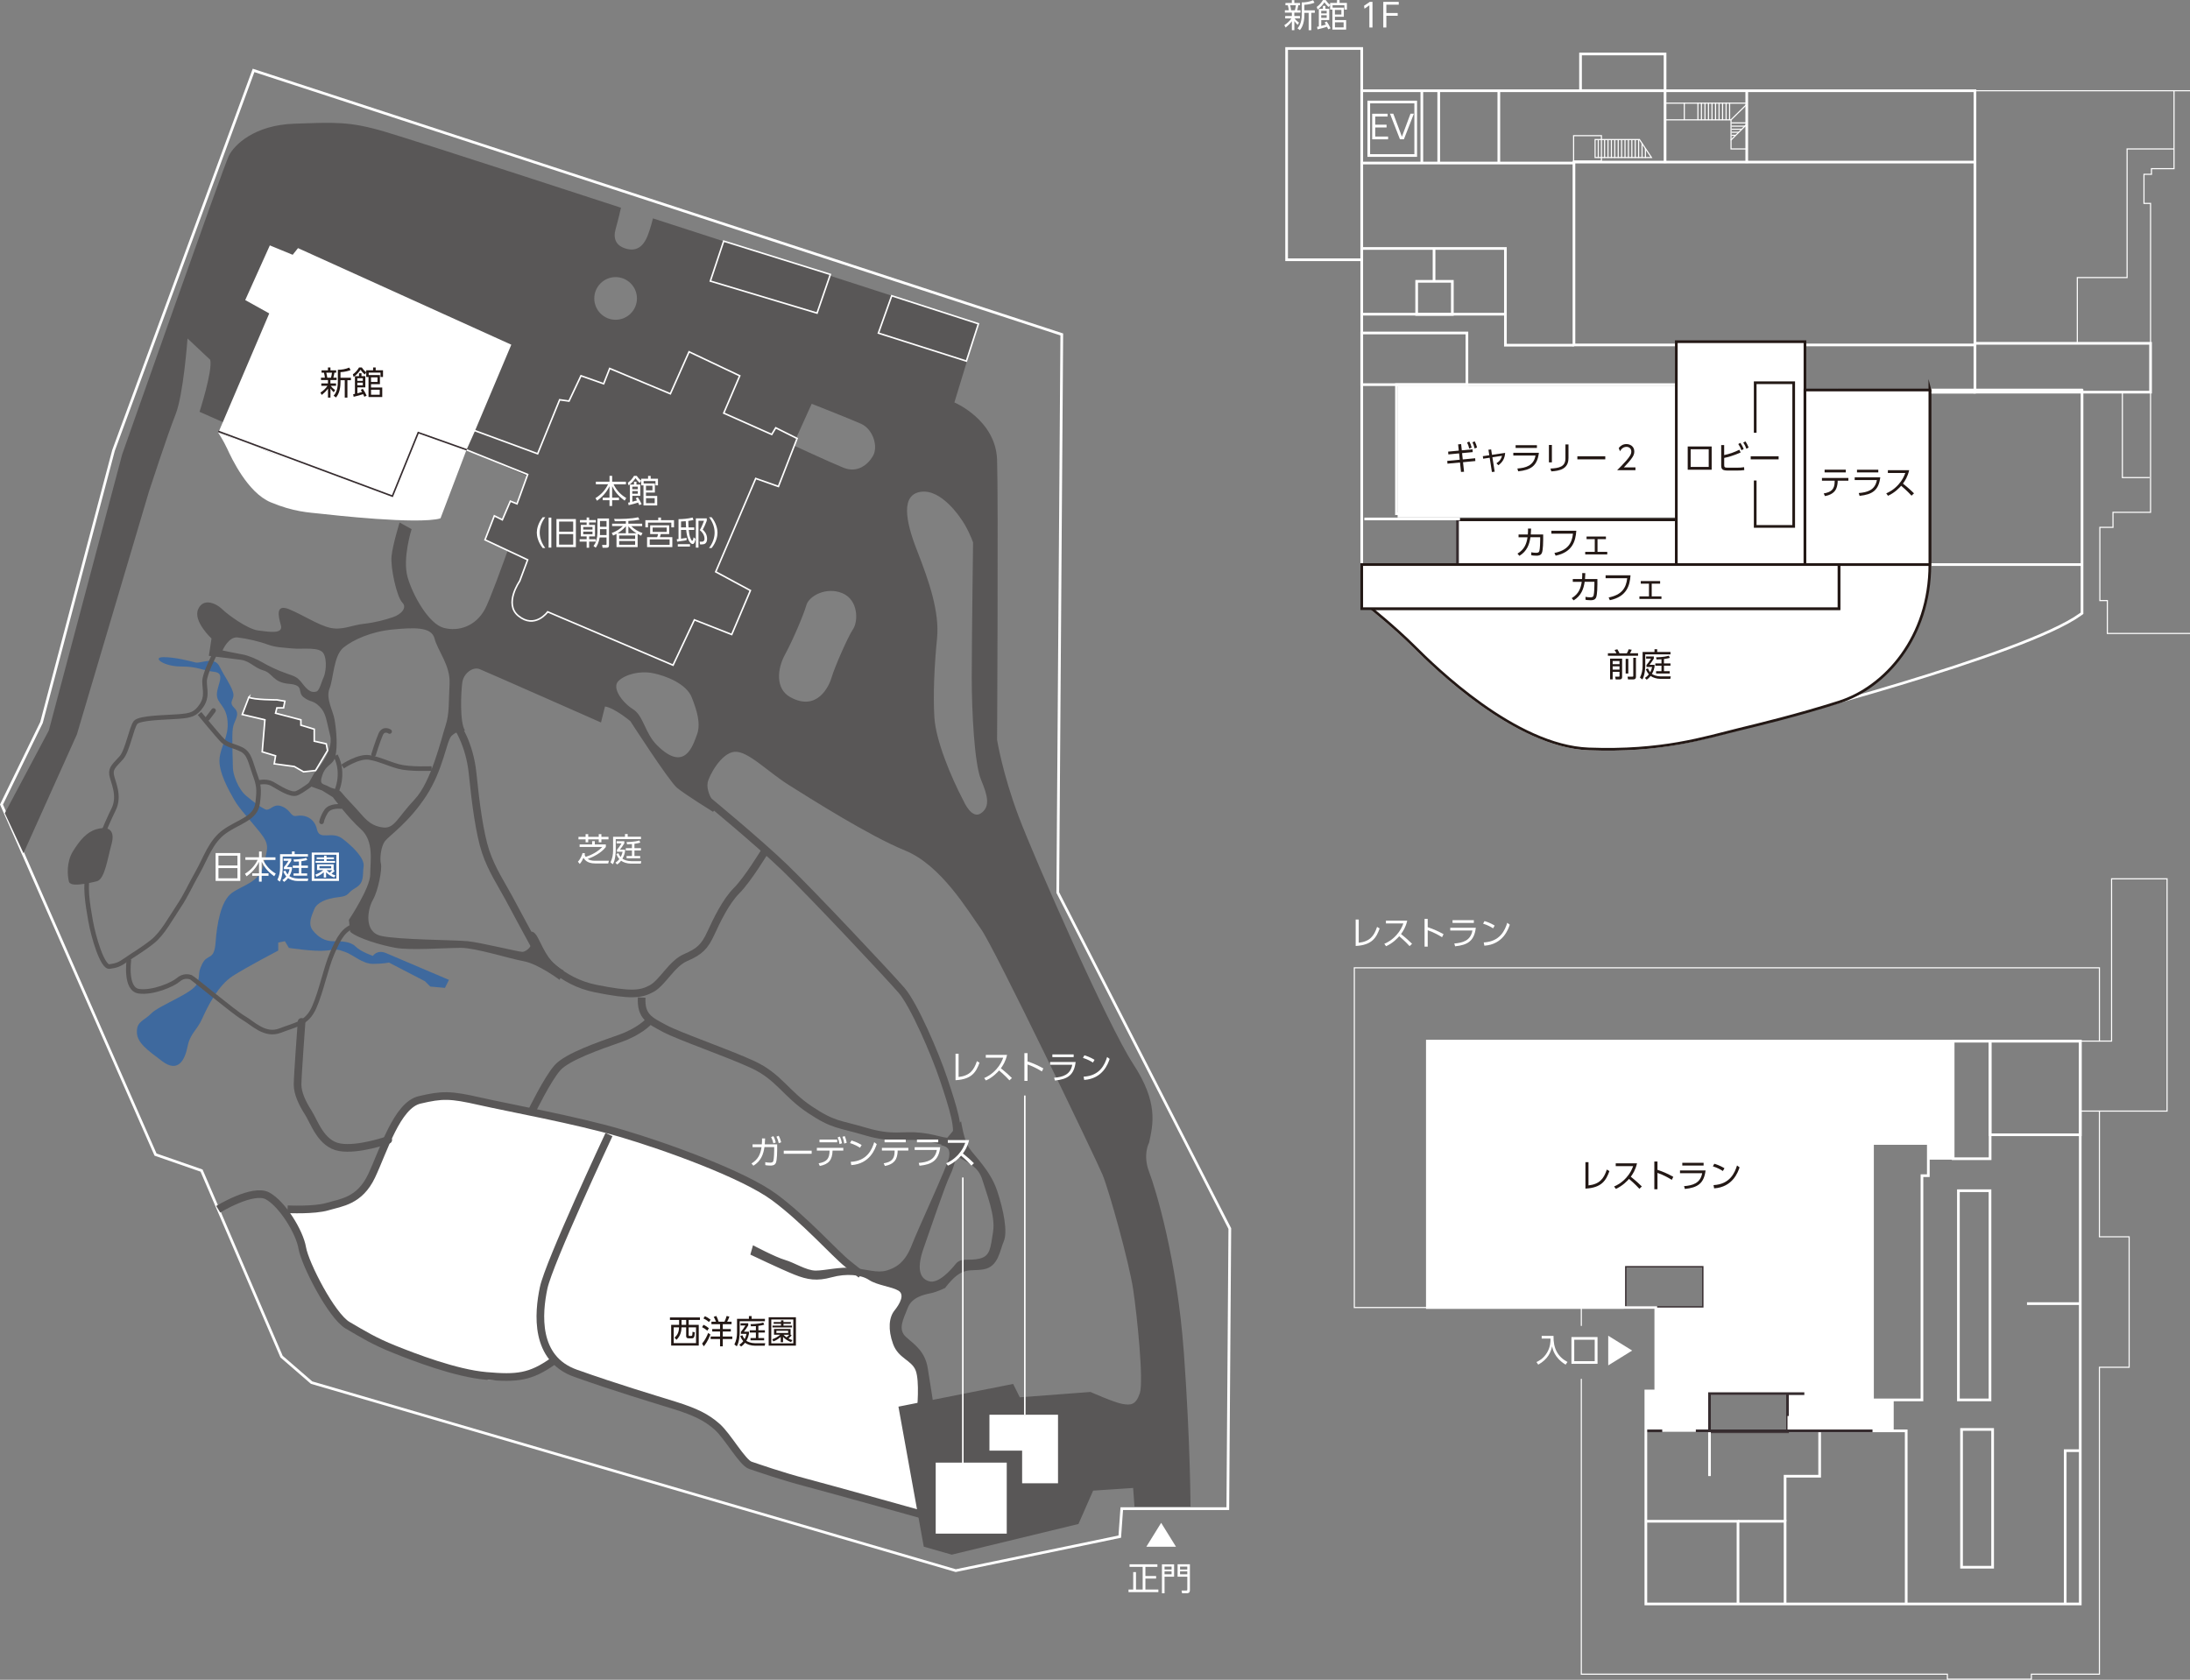 <?xml version="1.0" encoding="UTF-8"?><svg id="_レイヤー_2" xmlns="http://www.w3.org/2000/svg" viewBox="0 0 808.96 620.54"><rect x="0" y="0" width="808.96" height="620.54" fill="#808080" stroke="none"/><defs><style>.cls-1,.cls-2,.cls-3,.cls-4,.cls-5,.cls-6,.cls-7,.cls-8,.cls-9,.cls-10,.cls-11,.cls-12,.cls-13{fill:none;}.cls-14,.cls-2,.cls-3,.cls-4,.cls-5,.cls-15,.cls-16,.cls-17,.cls-6,.cls-18,.cls-7,.cls-8,.cls-9,.cls-10,.cls-11,.cls-12,.cls-13{stroke-miterlimit:10;}.cls-14,.cls-2,.cls-3,.cls-17,.cls-9,.cls-10,.cls-12{stroke:#fff;}.cls-14,.cls-19,.cls-18{fill:#595757;}.cls-14,.cls-11{stroke-width:.57px;}.cls-2{stroke-width:.41px;}.cls-3{stroke-width:.41px;}.cls-4,.cls-5{stroke-width:1.7px;}.cls-4,.cls-5,.cls-6,.cls-18,.cls-13{stroke:#595757;}.cls-4,.cls-6{stroke-linecap:round;}.cls-20,.cls-15,.cls-16{fill:#fff;}.cls-21{fill:#231815;}.cls-22{fill:#3e699e;}.cls-15,.cls-16,.cls-17,.cls-7,.cls-8,.cls-9{stroke-width:.99px;}.cls-15,.cls-8,.cls-11{stroke:#362c2f;}.cls-16,.cls-7{stroke:#231815;}.cls-17{fill:#4d4549;}.cls-6,.cls-13{stroke-width:2.83px;}.cls-10{stroke-width:.57px;}</style></defs><g id="_ケイ"><path class="cls-9" d="M769.06,144.08h-89.75v80.74h-172.7s8.58,6.85,15.9,14.13c7.32,7.29,37.11,36.68,64.3,37.72,27.18,1.04,42.6-4.16,54.89-7.28,12.28-3.12,105.86-27.31,126.76-42.4l.61-.43v-82.47Z"/><polygon class="cls-9" points="712.69 210.42 503.01 210.42 503.01 33.52 729.52 33.52 729.52 144.86 712.69 144.86 712.69 210.42"/><line class="cls-9" x1="729.52" y1="144.86" x2="712.87" y2="144.86"/><line class="cls-9" x1="769.06" y1="208.57" x2="712.87" y2="208.57"/><rect class="cls-9" x="475.26" y="17.91" width="27.75" height="78.05"/><rect class="cls-9" x="583.83" y="19.94" width="31.22" height="13.53"/><rect class="cls-9" x="503.01" y="123.01" width="38.85" height="19.08"/><polyline class="cls-9" points="503.01 91.79 556.08 91.79 556.08 127.52 581.4 127.52"/><line class="cls-17" x1="503.01" y1="60.23" x2="581.4" y2="60.23"/><line class="cls-17" x1="525.21" y1="33.86" x2="525.21" y2="60.23"/><line class="cls-9" x1="531.45" y1="33.86" x2="531.45" y2="60.23"/><line class="cls-9" x1="553.65" y1="33.86" x2="553.65" y2="60.23"/><line class="cls-9" x1="615.05" y1="33.86" x2="615.05" y2="60.23"/><line class="cls-9" x1="645.23" y1="33.86" x2="645.23" y2="60.23"/><line class="cls-17" x1="503.01" y1="116.07" x2="555.74" y2="116.07"/><rect class="cls-9" x="523.3" y="103.93" width="13.18" height="12.23"/><rect class="cls-9" x="505.61" y="37.68" width="17.34" height="19.77"/><line class="cls-9" x1="529.72" y1="92.14" x2="529.72" y2="103.58"/><line class="cls-3" x1="729.52" y1="33.52" x2="808.96" y2="33.52"/><polyline class="cls-3" points="803.06 33.52 803.06 62.31 794.73 62.31 794.73 64.39 791.96 64.39 791.96 75.14 794.39 75.14 794.39 189.26 780.51 189.26 780.51 194.81 775.66 194.81 775.66 221.87 778.43 221.87 778.43 234.01 808.96 234.01"/><polyline class="cls-3" points="783.98 144.86 783.98 176.43 794.04 176.43"/><polyline class="cls-3" points="767.33 126.48 767.33 102.54 785.72 102.54 785.72 55.02 803.06 55.02"/><g><rect class="cls-3" x="581.27" y="50.12" width="10.28" height="9.37"/><polygon class="cls-3" points="589.21 51.55 589.21 58.19 610.02 58.19 605.6 51.55 589.21 51.55"/><line class="cls-3" x1="590.38" y1="51.55" x2="590.38" y2="58.32"/><line class="cls-3" x1="592.72" y1="51.55" x2="592.72" y2="58.32"/><line class="cls-3" x1="593.98" y1="51.55" x2="593.98" y2="58.32"/><line class="cls-3" x1="595.23" y1="51.55" x2="595.23" y2="58.32"/><line class="cls-3" x1="596.49" y1="51.55" x2="596.49" y2="58.32"/><line class="cls-3" x1="597.75" y1="51.55" x2="597.75" y2="58.32"/><line class="cls-3" x1="599.01" y1="51.55" x2="599.01" y2="58.32"/><line class="cls-3" x1="600.26" y1="51.55" x2="600.26" y2="58.32"/><line class="cls-3" x1="601.52" y1="51.55" x2="601.52" y2="58.32"/><line class="cls-3" x1="602.78" y1="51.55" x2="602.78" y2="58.32"/><line class="cls-3" x1="604.03" y1="51.55" x2="604.03" y2="58.32"/><line class="cls-3" x1="605.29" y1="51.55" x2="605.29" y2="58.32"/><line class="cls-3" x1="606.55" y1="52.98" x2="606.55" y2="58.32"/><line class="cls-3" x1="607.8" y1="54.76" x2="607.8" y2="58.32"/></g><g><line class="cls-3" x1="615.14" y1="38.11" x2="645.14" y2="38.11"/><polyline class="cls-3" points="615.14 44.27 639.42 44.27 639.42 55.02 645.14 55.02"/><line class="cls-3" x1="622.16" y1="38.02" x2="622.16" y2="44.35"/><line class="cls-3" x1="627.19" y1="38.02" x2="627.19" y2="44.35"/><line class="cls-3" x1="628.49" y1="38.02" x2="628.49" y2="44.35"/><line class="cls-3" x1="629.79" y1="38.02" x2="629.79" y2="44.35"/><line class="cls-3" x1="631.09" y1="38.02" x2="631.09" y2="44.35"/><line class="cls-3" x1="632.39" y1="38.02" x2="632.39" y2="44.35"/><line class="cls-3" x1="633.7" y1="38.02" x2="633.7" y2="44.35"/><line class="cls-3" x1="635" y1="38.02" x2="635" y2="44.35"/><line class="cls-3" x1="636.3" y1="38.02" x2="636.3" y2="44.35"/><line class="cls-3" x1="637.6" y1="38.02" x2="637.6" y2="44.35"/><line class="cls-3" x1="638.9" y1="38.02" x2="638.9" y2="44.35"/><line class="cls-3" x1="639.42" y1="44.27" x2="645.14" y2="38.63"/><line class="cls-3" x1="639.51" y1="45.4" x2="645.23" y2="45.4"/><line class="cls-3" x1="639.33" y1="51.81" x2="645.23" y2="45.92"/><line class="cls-3" x1="639.59" y1="46.61" x2="644.71" y2="46.61"/><line class="cls-3" x1="639.59" y1="47.74" x2="643.32" y2="47.74"/><line class="cls-3" x1="639.59" y1="48.86" x2="642.28" y2="48.86"/><line class="cls-3" x1="639.59" y1="49.99" x2="641.07" y2="49.99"/></g><path class="cls-16" d="M712.87,144.08h-33.56v80.74h-172.7s8.58,6.85,15.9,14.13c7.32,7.29,37.11,36.68,64.3,37.72,27.18,1.04,42.84-4.12,55.6-7.24,7.26-1.77,21.46-5.17,36.86-10.06,17.12-5.42,33.6-23.98,33.6-50.81v-64.49Z"/><rect class="cls-20" x="516.26" y="142.49" width="103" height="48.68"/><rect class="cls-9" x="581.4" y="59.88" width="148.12" height="67.55"/><rect class="cls-9" x="729.52" y="126.83" width="64.87" height="18.04"/><rect class="cls-15" x="538.39" y="191.98" width="80.82" height="16.96"/><rect class="cls-9" x="515.84" y="142.09" width="104.24" height="47.68"/><rect class="cls-16" x="619.21" y="126.23" width="47.52" height="82.82"/><rect class="cls-16" x="666.73" y="144.08" width="46.14" height="64.49"/><rect class="cls-16" x="503.01" y="208.56" width="176.28" height="16.3"/><polyline class="cls-16" points="648.35 159.87 648.35 141.39 662.57 141.39 662.57 194.47 648.35 194.47 648.35 177.51"/><line class="cls-7" x1="539.29" y1="192.02" x2="619.65" y2="192.02"/><line class="cls-9" x1="503.98" y1="191.71" x2="539.29" y2="191.71"/><rect class="cls-8" x="631.47" y="514.85" width="28.82" height="14.08"/><rect class="cls-8" x="600.29" y="467.71" width="28.96" height="15.33"/><polygon class="cls-20" points="527.25 384.61 527.25 483.04 600.29 483.04 600.29 467.71 629.25 467.71 629.25 483.04 611.63 483.04 611.63 513.86 607.96 513.86 607.96 528.93 631.47 528.93 631.47 514.85 660.28 514.85 660.28 528.93 699.51 528.93 699.51 517.16 691.68 517.16 691.68 422.42 712.3 422.42 712.3 428.4 721.47 428.4 721.47 384.61 527.25 384.61"/><polyline class="cls-2" points="584.12 509.38 584.12 618.49 719.34 618.49 719.34 620.33 750.36 620.33 750.36 618.49 775.5 618.49 775.5 505.11 786.48 505.11 786.48 456.9 775.5 456.9 775.5 410.46 800.49 410.46 800.49 324.66 779.99 324.66 779.99 384.61 775.5 384.61 775.5 357.53 500.27 357.53 500.27 483.04 584.12 483.04 584.12 489.83"/><rect class="cls-9" x="735.11" y="384.61" width="33.31" height="34.6"/><rect class="cls-9" x="721.47" y="384.61" width="13.65" height="43.45"/><rect class="cls-9" x="723.41" y="439.88" width="11.67" height="77.28"/><polygon class="cls-9" points="712.3 422.42 709.95 422.42 694.03 422.42 691.68 422.42 691.68 517.16 709.95 517.16 709.95 434.32 712.3 434.32 712.3 422.42"/><line class="cls-9" x1="748.75" y1="481.59" x2="768.42" y2="481.59"/><line class="cls-8" x1="614.01" y1="528.59" x2="607.96" y2="528.59"/><polyline class="cls-9" points="626.42 528.59 704.13 528.59 704.13 592.54"/><polyline class="cls-9" points="607.96 561.99 642 561.99 642 592.54"/><polyline class="cls-9" points="642 561.99 659.39 561.99 659.39 592.54"/><polyline class="cls-9" points="672.16 528.59 672.16 545.35 659.39 545.35 659.39 561.99"/><polyline class="cls-9" points="631.47 545.29 631.47 514.85 666.5 514.85"/><polyline class="cls-8" points="631.47 528.93 631.47 514.85 666.5 514.85"/><line class="cls-8" x1="660.28" y1="514.85" x2="660.28" y2="523.1"/><rect class="cls-9" x="724.57" y="528.07" width="11.48" height="50.9"/><polyline class="cls-9" points="768.42 535.91 762.86 535.91 762.86 592.54"/><line class="cls-8" x1="626.42" y1="528.59" x2="691.68" y2="528.59"/><polygon class="cls-9" points="527.25 384.61 527.25 483.04 611.63 483.04 611.63 513.86 607.96 513.86 607.96 592.54 611.63 592.54 768.42 592.54 768.42 513.86 768.42 483.04 768.42 481.28 768.42 384.61 527.25 384.61"/><line class="cls-2" x1="768.42" y1="410.46" x2="775.5" y2="410.46"/><line class="cls-2" x1="768.42" y1="384.61" x2="775.5" y2="384.61"/><polygon class="cls-12" points=".55 297.21 15.33 266.91 41.93 166.41 93.66 26.01 392.21 123.55 390.73 329.72 454.28 453.87 453.54 557.33 414.37 557.33 413.63 567.67 353.04 580.23 115.09 510.77 104.01 501.17 74.45 432.44 57.45 426.53 .55 297.21"/><path class="cls-1" d="M170.27,245.24s-2.95,7.39-2.46,10.84c0,0-.98,4.93,.49,9.36,1.48,4.43,4.93,9.36,5.42,12.81,.49,3.45,2.46,33.5,5.42,38.92,2.96,5.42,15.76,27.1,17.24,30.54,1.48,3.45,9.85,12.81,14.29,14.29,4.43,1.48,17.74,2.96,21.18,3.94l3.45,.98s1.97,10.34,10.34,12.81c8.38,2.47,34.98,12.81,39.9,17.74,4.93,4.93,22.66,17.24,30.05,19.21,7.39,1.97,19.21,2.96,24.63,3.45,5.42,.49,11.33,3.45,12.81,.49,1.48-2.96,1.48-4.43-1.97-14.78-3.45-10.35-10.34-33.5-20.2-42.86-9.85-9.36-52.22-51.24-56.65-55.18-4.43-3.94-7.88-9.36-10.34-9.85-2.47-.49-15.27-12.81-20.2-18.72-4.93-5.91-11.82-16.26-26.61-22.66-14.78-6.4-41.38-18.23-46.8-11.33Z"/><path class="cls-20" d="M105.77,448.49s5.29,10.89,7.47,18.36c2.18,7.47,10.58,22.09,23.02,28.31,12.45,6.22,44.18,14.62,44.18,14.62,0,0,13.69,.62,17.73-2.18,4.04-2.8,5.91-4.04,5.91-4.04l51.03,17.42s8.09,3.42,12.45,9.96c4.36,6.53,8.09,9.96,13.69,12.13,5.6,2.18,59.74,16.49,59.74,16.49l-5.91-35.47,6.84-2.49-1.56-12.76s2.49-2.8-3.73-8.09c-6.22-5.29-6.84-10.27-4.98-15.25,1.87-4.98,4.67-9.96,4.67-9.96l-19.91-5.6-21.47-20.22s-11.51-10.58-24.27-15.87c-12.76-5.29-39.2-15.87-53.83-18.67-14.62-2.8-44.49-9.96-44.49-9.96,0,0-19.91-3.73-25.2,7.78-5.29,11.51-10.27,22.4-10.27,22.4,0,0-2.49,7.47-11.82,9.33-9.33,1.87-19.29,3.73-19.29,3.73Z"/><path class="cls-22" d="M59.92,392.04c-5.68-4.26-9.36-6.9-9.36-10.84s2.46-3.94,5.42-6.9c2.96-2.95,15.27-7.39,16.75-10.84,1.48-3.45,0-3.45,1.97-7.39,1.97-3.94,4.43-.99,4.93-7.88,.49-6.9,1.97-15.27,5.91-18.23,3.94-2.96,10.35-3.94,11.82-10.35,1.48-6.4,2.46-7.39-1.48-12.32-3.94-4.93-7.39-8.38-9.36-11.82-1.97-3.45-5.91-10.35-5.42-15.27,.49-4.93,3.45-7.88,2.95-13.79-.49-5.91-3.94-6.41-3.94-9.85s3.45-7.88-.98-8.37c-4.43-.49-5.91-1.97-12.32-1.97s-10.84-3.45-6.4-3.45,9.85,1.48,11.82,1.97c1.97,.49,6.9-2.46,8.87,1.48,1.97,3.94,3.94,6.4,4.93,9.36,.98,2.96-1.97,3.45,.49,5.91,2.46,2.46,0,4.43-.49,7.39-.49,2.96,0,12.32,0,14.78s1.97,7.88,4.93,10.35c2.96,2.46,4.93,3.94,6.9,4.93,1.97,.98,2.96-2.46,6.4-.99,3.45,1.48,2.96,3.94,5.42,3.45,2.46-.49,6.4,.49,7.39,4.93,.98,4.43,5.42,.49,9.36,3.45,3.94,2.96,8.37,7.39,7.88,10.34-.49,2.96,.49,5.91-2.96,7.88-3.45,1.97-1.97,2.96-6.4,3.45-4.43,.49-7.88,1.97-8.87,4.44-.98,2.46-2.46,5.42-.49,7.88,1.97,2.46,4.43,3.94,7.39,3.94s6.4,0,8.38,1.97c1.97,1.97,6.4,3.45,6.4,3.45,0,0,1.48-2.47,4.93-.99,3.45,1.48,23.15,9.85,23.15,9.85l-1.48,2.96-5.42-.49-1.97-1.97-13.3-6.9s-1.97,.49-5.91,.49-7.39-3.45-10.34-4.43c-2.96-.99-2.46-.99-6.9-.49-4.43,.49-13.8-.98-13.8-.98l-1.48-2.46-2.46,.49v2.95s-11.33,5.92-16.75,9.36c-5.42,3.45-9.36,11.33-11.33,15.76-1.97,4.43-4.43,5.42-5.42,10.35-.99,4.93-3.45,9.85-9.36,5.42Z"/><path class="cls-19" d="M437.28,499.44c-2.46-33.99-10.34-60.1-12.81-66.51-2.46-6.4,0-10.84,0-10.84,1.48-6.89,3.45-14.78-5.91-29.07-9.36-14.29-36.46-75.87-42.37-91.63-5.91-15.76-7.88-28.08-7.88-28.08,0,0,.49-88.68,0-103.46-.49-14.78-15.77-21.18-15.77-21.18l8.87-29.07-120.21-38.92s-.98,3.94-1.97,6.4c-.99,2.46-2.96,5.91-7.39,4.93-4.43-.99-5.42-3.94-4.43-7.39,.98-3.45,1.97-7.88,1.97-7.88,0,0-73.9-24.14-87.2-28.08-13.3-3.94-18.72-3.45-33.5-2.96-14.78,.49-22.17,7.88-24.14,11.82-1.97,3.94-39.41,110.35-39.41,110.35l-27.09,101.98L1.78,300.41l6.9,14.78,19.71-43.84,26.6-89.66s6.9-21.18,9.85-28.57c2.95-7.39,4.43-28.08,4.43-28.08l8.38,7.88c.98,3.94-3.94,19.21-3.94,19.21l68.97,30.54,12.31-24.14,41.88,18.23s-14.29,41.87-17.74,48.28c-3.45,6.4-9.85,8.37-15.27,6.9-5.42-1.48-11.33-11.82-13.3-18.72-1.97-6.9,1.48-17.74,1.48-17.74l-4.43-2.46s-2.46,7.88-2.96,12.32,1.97,15.27,3.94,17.24c1.97,1.97-.49,4.43-3.45,5.42-2.96,.99-6.4,1.97-10.84,2.46-4.43,.49-7.88,2.46-12.32,1.48-4.43-.98-10.34-4.93-15.27-6.9-4.93-1.97-3.94,2.46-2.96,5.91,.99,3.45-4.43,2.46-8.38,1.97-3.94-.49-11.33-5.91-13.3-7.88-1.97-1.97-6.9-4.43-8.87,0-1.97,4.43,4.93,10.84,4.93,10.84l-.98,6.4,3.94,.49s4.43,.49,7.88,.98c3.45,.49,4.93,2.96,8.37,3.94,3.45,.99,3.45,4.43,9.36,4.93,5.91,.49,2.96,2.96,5.42,4.93,2.46,1.97,3.45,.99,5.91,3.45s2.46,4.93,3.94,10.84c1.48,5.91-5.91,13.8-5.91,13.8l-2.46,4.43,5.42,1.97,3.94,2.46s5.42,7.39,10.35,11.82c4.93,4.43,3.45,11.82,3.45,16.75s-7.88,16.75-7.88,16.75l.49,4.43c2.96,2.47,11.33,4.93,16.75,5.91,5.42,.99,18.72,0,24.14,0s17.74,3.94,23.16,4.93c5.42,.99,13.3,6.9,13.3,6.9l1.48-3.45c-4.93-2.47-6.9-6.9-9.36-11.82-2.46-4.93-4.43-1.48-2.96,.49,1.48,1.97-1.48,4.43-2.95,4.43s-15.27-3.45-20.2-3.94c-4.93-.49-25.62-.49-32.02-1.97-6.4-1.48-4.93-9.85-2.96-13.3,1.97-3.45,3.45-11.33,2.96-13.3-.49-1.97,0-6.41,1.48-8.38,1.48-1.97,8.87-6.9,15.27-16.75,6.4-9.85,7.39-20.2,9.36-22.17,1.97-1.97,4.93-1.97,4.93-1.97-1.97-2.96-1.48-14.29-.98-17.74,.49-3.45,3.94-5.91,6.4-4.93,2.46,.99,44.83,19.71,44.83,19.71l1.48-5.91c3.45,.49,9.36,5.42,9.36,5.42,0,0,14.29,22.17,17.25,24.63,2.95,2.46,13.3,8.87,13.3,8.87,0,0,1.97-1.97,.49-3.45-1.48-1.48-2.96-4.93-2.47-7.39,.49-2.46,4.93-10.84,9.86-11.33,4.92-.49,12.31,7.39,20.2,12.32,7.88,4.93,29.56,18.72,42.86,24.14,13.3,5.42,23.15,22.17,28.08,29.07,4.93,6.9,42.37,84.74,44.83,90.65,2.46,5.91,9.85,32.51,11.33,42.37,1.48,9.85,3.94,33.99,2.46,38.43-1.48,4.43-3.45,4.43-6.4,3.94-2.96-.49-11.82-4.43-11.82-4.43l-26.11,1.97-2.46-4.93-42.37,8.38,9.36,51.73,10.34,2.95,46.8-11.33,5.42-12.32,14.78-.99,.49,6.9h20.69s0-23.15-2.46-57.15ZM119.52,250.28c-.74,1.48-1.48,4.8-2.59,5.17-2.48,.83-4.06-1.48-5.54-3.33-1.48-1.85-2.22-2.22-5.54-3.33-3.33-1.11-7.02-2.96-8.87-4.06-1.85-1.11-5.17-2.59-7.39-2.96-2.22-.37-7.39-1.48-7.39-1.48,0,0,2.22-5.17,5.54-4.8,3.32,.37,8.13,1.48,11.08,2.59,2.96,1.11,5.54,1.11,9.24,1.48,3.7,.37,9.98-.74,11.45,1.85,1.48,2.59,.74,7.39,0,8.87Zm46.55,2.22c-.37,6.65,0,11.08-1.48,15.52-1.48,4.43-5.17,20.69-11.45,27.34-6.28,6.65-7.39,10.71-11.45,10.35-4.07-.37-6.28-2.59-8.5-5.17-2.22-2.59-5.91-6.28-7.02-7.76-1.11-1.48-2.95-1.11-4.8-2.22-1.85-1.11-3.69-.37-2.22-4.43,1.48-4.07,4.07-3.33,4.8-7.02,.74-3.69,.37-8.87-.37-13.3-.54-3.26-3.33-7.76-1.85-11.45,1.48-3.7,1.48-12.19,5.17-15.15,3.69-2.96,10.35-5.91,18.1-6.65,7.76-.74,14.41-1.11,15.52,3.33,1.11,4.43,5.91,9.98,5.54,16.63Zm53.45-142.25c0-4.35,3.53-7.88,7.88-7.88s7.88,3.53,7.88,7.88-3.53,7.88-7.88,7.88-7.88-3.53-7.88-7.88Zm37.94,161.1c-1.48,3.94-4.43,14.29-14.78,3.94-4.54-4.54-4.93-10.84-8.87-13.3-3.94-2.46-7.88-7.88-5.42-10.35s7.88-3.94,12.81-2.95c4.93,.99,12.31,3.94,14.29,8.87,1.97,4.93,3.45,9.85,1.97,13.8Zm57.64-38.92c-1.97,2.96-6.9,14.29-7.88,17.74-.98,3.45-5.42,12.81-15.27,7.39-5.53-3.04-4.93-10.34-1.97-15.76,2.95-5.42,6.9-14.78,7.88-18.23,.98-3.45,7.39-6.9,13.3-4.43,5.91,2.46,5.91,10.34,3.94,13.3Zm7.39-64.04c-1.97,3.45-5.91,6.4-10.84,4.43-4.93-1.97-18.72-8.38-18.72-8.38l6.9-15.27s13.8,5.42,18.23,7.39c4.43,1.97,6.4,8.38,4.43,11.82Zm39.9,132.03c-3.45,2.46-6.41-4.43-6.41-4.43-4.93-9.36-10.34-22.66-10.84-31.04-.49-8.38,0-19.21,.99-29.07,.98-9.85-2.96-21.18-7.39-32.52-4.43-11.33-5.91-20.69,1.48-21.68,7.39-.99,14.29,8.87,16.26,12.32,1.97,3.45,2.96,6.41,2.96,6.41,0,0-.49,36.95-.49,49.76s.98,32.02,3.45,37.93c2.46,5.91,3.45,9.85,0,12.32Z"/><path class="cls-19" d="M368.31,439.83c-2.46-7.39-8.38-12.81-10.34-15.76-1.97-2.96-2.96-9.86-2.96-9.86l-7.39,8.87c2.47,.49,3.45,1.48,2.96,4.44-.49,2.95-11.33,26.11-13.8,32.51-2.47,6.4-5.91,8.38-9.36,9.36-3.45,.98-7.39-.49-12.31-.98-4.93-.49-10.35,.98-13.8,.98s-7.88-2.95-11.33-3.94c-3.45-.98-11.83-5.42-11.83-5.42l-.98,3.45s11.33,5.42,16.26,7.39c4.93,1.97,8.37,2.47,13.79,.99,5.42-1.48,10.84-.99,13.8,.99,2.96,1.97,8.38,2.46,10.84,3.94,2.46,1.48,.49,4.93-1.48,7.39-1.97,2.46-2.46,6.9-.49,12.32,1.97,5.42,6.89,5.91,8.37,9.85,1.48,3.94,.49,14.29,.49,14.29l6.4,.49s-1.48-9.85-2.46-15.76c-.99-5.91-4.44-8.37-7.88-11.33-3.45-2.96-.98-6.9,.49-10.84,1.48-3.94,5.91-4.93,8.38-5.42,2.46-.49,5.42-1.97,5.42-1.97,6.41-8.37,8.87-5.91,14.29-6.9,5.42-.99,5.91-6.9,7.39-10.34,1.48-3.45,0-11.33-2.46-18.72Zm-1.48,15.27c-.98,5.91-.99,8.87-4.93,9.85-3.94,.98-6.9-.49-8.87,1.97-1.97,2.46-6.4,7.39-9.85,6.41-3.82-1.09-4.43-5.42-1.97-12.32,2.46-6.9,7.88-23.16,9.85-27.1,1.97-3.94,1.48-7.39,3.94-5.91,2.46,1.48,6.41,2.96,7.88,7.88,1.48,4.93,4.92,13.3,3.94,19.21Z"/><path class="cls-13" d="M168.67,268.02s4.8,6.65,5.91,17.74c1.11,11.08,2.59,22.17,4.8,28.82,2.22,6.65,5.91,12.19,8.5,16.99,2.59,4.81,8.13,15.15,9.98,18.48,1.85,3.33,9.24,12.57,22.17,15.15,12.93,2.58,16.63,2.22,20.69,0,4.07-2.22,7.39-9.24,12.56-11.46,5.17-2.22,7.02-4.07,9.24-8.87,2.22-4.8,5.54-11.82,9.61-15.89,4.06-4.06,10.34-14.41,10.34-14.41"/><path class="cls-13" d="M261.04,295.36s18.84,15.52,28.82,25.13c9.98,9.61,38.8,40.28,43.23,45.45,4.43,5.17,12.19,22.91,15.52,32.88,3.33,9.98,6.28,19.21,4.07,21.8-2.22,2.58-5.54,0-12.56-.74-7.02-.74-10.34,1.11-20.32-1.85-9.98-2.96-11.83-2.22-20.69-8.13-8.87-5.91-11.45-12.19-21.06-16.63-9.61-4.43-26.97-10.35-32.52-13.3-5.54-2.96-8.87-4.43-8.5-11.45"/><path class="cls-13" d="M239.61,377.39s-3.32,3.7-10.71,6.28c-7.39,2.59-19.21,6.65-22.91,10.71-3.7,4.07-9.61,16.26-9.61,16.26"/><path class="cls-5" d="M123.96,293.15s3.7-7.02,0-14.04"/><path class="cls-5" d="M126.55,283.17s5.91-4.06,9.98-3.33c4.06,.74,6.65,2.22,10.71,3.33,4.07,1.11,12.2,.74,12.2,.74"/><path class="cls-4" d="M143.91,270.24s-2.21-1.48-3.32,1.11c-1.11,2.59-2.59,7.39-2.59,7.39"/><path class="cls-5" d="M79.25,241.79s-3.69,7.02-3.69,9.98,1.11,5.54-1.11,8.87c-2.22,3.33-4.06,3.7-8.5,4.06-4.43,.37-14.41,.37-15.89,2.22-1.48,1.85-2.96,10.35-5.17,12.93-2.22,2.59-4.06,3.7-3.69,6.28,.37,2.59,3.33,7.76,.74,12.93-2.59,5.17-7.76,17.74-9.24,22.91-1.48,5.17-.37,11.82,.74,18.11,1.11,6.28,4.43,17.36,7.02,16.99,2.59-.37,3.69-.74,6.28-2.59,2.59-1.84,5.91-3.69,9.61-6.65,3.7-2.96,6.65-8.5,9.61-12.93,2.96-4.43,4.06-7.39,7.02-12.56,2.96-5.17,4.8-11.45,9.98-15.15,5.17-3.69,11.45-4.8,12.19-10.35,.74-5.54,.37-7.02-1.11-11.08-1.48-4.06-1.85-7.39-4.8-8.87-2.96-1.48-5.17-1.48-7.02-3.33-1.85-1.85-8.5-9.98-8.5-9.98"/><line class="cls-4" x1="78.88" y1="262.48" x2="76.66" y2="265.43"/><path class="cls-5" d="M95.63,289.08s2.71-.74,4.93,.49c2.22,1.23,6.9,4.43,9.11,3.45,2.22-.98,5.66-3.7,5.66-3.7"/><path class="cls-4" d="M125.93,297.95s-3.94-.49-5.42,1.72c-1.48,2.22-1.72,3.94-1.72,3.94"/><path class="cls-4" d="M47.6,354.85s-1.48,10.59,3.69,11.33c5.17,.74,12.56-2.47,14.53-4.19,1.97-1.72,3.94-1.23,4.68-.98,.74,.25,16.01,13.05,19.46,15.02,3.45,1.97,7.88,6.9,13.55,4.68,5.67-2.22,9.85-2.46,12.56-8.62,2.71-6.16,4.19-14.29,6.65-19.95,2.47-5.66,4.19-9.11,8.87-10.35"/><path class="cls-6" d="M111.4,377.51s-1.48,19.95-1.48,23.15,1.72,6.9,3.94,10.35c2.22,3.45,4.68,11.58,11.57,12.81,6.9,1.23,17.98-2.71,17.98-2.71"/><path class="cls-13" d="M80.61,446.73s12.81-7.88,18.23-4.93c5.42,2.95,11.82,13.3,12.81,19.21,.99,5.91,10.84,25.12,16.75,28.57,5.91,3.45,9.85,5.91,17.24,8.87,7.39,2.96,22.66,8.87,33.99,9.85,11.33,.99,16.26,.49,24.64-5.42"/><path class="cls-13" d="M106.22,446.73s9.85,.49,14.78-.99c4.93-1.48,11.83-1.97,16.26-11.33,4.43-9.36,9.36-26.11,17.73-28.08,8.38-1.97,11.33-1.97,22.17,.49,10.84,2.46,35.47,6.9,52.22,11.82,16.75,4.93,45.33,15.27,56.66,23.65,11.33,8.38,22.17,20.69,27.1,24.63l4.92,3.94"/><path class="cls-13" d="M224.95,419.14s-22.17,47.3-24.14,56.66c-1.97,9.36-3.45,26.11,11.82,31.53,15.27,5.42,28.57,9.36,36.46,11.82,7.88,2.47,11.82,4.43,15.76,7.88,3.94,3.45,9.36,13.3,12.32,14.29,2.96,.99,11.33,3.94,20.69,6.41,9.36,2.46,46.31,12.81,46.31,12.81"/><path class="cls-18" d="M35.78,325.04s-9.36,2.46-9.85,.49c-.49-1.97-.98-6.9,1.48-10.84,2.46-3.94,4.93-6.9,8.37-7.88,3.45-.99,6.4-.49,4.93,4.93-1.48,5.42-2.46,12.32-4.93,13.3Z"/><path class="cls-14" d="M81.1,159.51l18.72-43.85-8.87-4.93,8.87-19.71,8.38,3.45,1.97-2.46,78.33,35.47-13.3,31.53,23.4,8.62,8.13-19.95,3.45,.49,4.43-9.36,8.38,2.96,2.22-5.66,22.42,9.36,6.9-15.52,18.72,8.87-5.91,13.79,17.73,7.88,1.48-2.46,7.89,3.94-6.9,17.74-8.38-2.96-14.78,34.49,12.81,6.9-6.9,16.26-13.79-5.42-7.88,16.75-46.31-19.71s-4.69,6.51-10.84,1.48c-5.42-4.43,.49-12.81,.49-12.81l2.95-7.88-15.76-7.39,3.45-8.87,2.96,1.48,2.96-6.9,2.46,.99,3.94-10.84-40.39-16.26-11.33,26.6-5.42,.49-.49-2.46-56.16-24.14Z"/><polygon class="cls-14" points="267.32 89.07 262.39 103.84 301.81 115.67 306.73 101.38 267.32 89.07"/><polygon class="cls-14" points="329.39 109.26 324.47 123.06 356.98 133.4 361.42 119.61 329.39 109.26"/><path class="cls-14" d="M91.94,257.55l-2.46,6.4,8.37,1.97-.99,11.82,4.93,1.48-.49,2.96,7.39,.98,3.45,1.97,4.43-.49,4.43-7.39-.49-2.46-4.43-.98v-4.43l-4.93-1.48v-1.97l-9.36-2.46,.49-1.97h2.46l.49-2.46-2.95-.49s-8.87,0-10.35-.99Z"/><polyline class="cls-20" points="162.71 191.5 172.32 166.19 175.47 159.15 175.19 159.02 188.5 127.49 110.17 92.02 108.2 94.49 99.82 91.04 90.95 110.74 99.82 115.67 81.1 159.51 158.83 191.52"/><polyline class="cls-11" points="172.41 166.17 154.5 159.81 144.95 183.29 80.64 159.35"/><rect class="cls-20" x="345.64" y="540.33" width="26.24" height="26.23"/><polygon class="cls-20" points="377.56 522.64 365.49 522.64 365.49 535.9 377.56 535.9 377.56 547.96 390.82 547.96 390.82 535.9 390.82 522.64 377.56 522.64"/><path class="cls-20" d="M80.56,159.77s1.95,2.9,3.42,6.1c1.46,3.19,7.45,16.11,15.99,19.68,8.54,3.57,14.07,3.75,18.36,4.22,4.29,.47,35.91,4.06,44.37,1.74"/></g><g id="_文字"><path class="cls-20" d="M434.4,571.41h-10.96l5.48-8.84,5.48,8.84Z"/><path class="cls-20" d="M594.06,504.41v-10.96l8.84,5.48-8.84,5.48Z"/><g><path class="cls-20" d="M427.53,577.89v.95h-4.43v3.38h3.95v.94h-3.95v4.05h4.79v.96h-11.03v-.96h1.74v-6.44h1.02v6.44h2.47v-8.37h-4.85v-.95h10.29Z"/><path class="cls-20" d="M433.7,577.89v4.59h-3.53v6.11h-.96v-10.7h4.49Zm-3.53,.86v1.06h2.6v-1.06h-2.6Zm0,1.75v1.1h2.6v-1.1h-2.6Zm9.36,7c0,1.03-.73,1.08-1.08,1.08h-1.81l-.19-1h1.72c.37,.01,.41-.07,.41-.42v-4.69h-3.59v-4.59h4.55v9.62Zm-3.63-8.75v1.06h2.67v-1.06h-2.67Zm0,1.75v1.1h2.67v-1.1h-2.67Z"/></g><g><path class="cls-20" d="M573.85,493.51c-.1,4.7,1.58,7.71,5.17,9.64l-.71,.98c-4.16-2.54-4.79-5.78-4.98-6.76-.48,2.09-1.45,4.7-5.11,6.76l-.67-.95c.77-.36,2.53-1.2,3.87-3.42,1.34-2.21,1.33-4.25,1.32-5.25h-3.26v-1.01h4.37Z"/><path class="cls-20" d="M590.11,503.83h-9.64v-9.89h9.64v9.89Zm-1.04-8.9h-7.56v7.92h7.56v-7.92Z"/></g><g><path class="cls-20" d="M354.08,397.87c4.08-.47,5.67-2.45,6.78-5.86l.96,.58c-1.24,3.41-2.83,6.15-8.86,6.46v-9.77h1.13v8.6Z"/><path class="cls-20" d="M372,389.72c-.56,2.39-1.52,3.89-2.29,4.93,2.07,1.66,3.18,2.71,4.08,3.6l-.91,.86c-1.69-1.85-3.44-3.32-3.83-3.65-.59,.65-2.24,2.51-4.86,3.69l-.65-.89c1-.43,2.72-1.28,4.49-3.24,1.5-1.67,2.11-3.09,2.55-4.29h-6.44v-1.02h7.86Z"/><path class="cls-20" d="M384.85,395.81c-.82-.5-2.78-1.7-5.29-2.57v6.06h-1.16v-10.25h1.16v3.07c2.27,.72,4.13,1.64,5.85,2.58l-.56,1.12Z"/><path class="cls-20" d="M397.33,392.34c-.6,4.84-2.94,6.34-7.65,6.84l-.3-1.04c3.08-.24,6.01-1.01,6.7-4.79h-8.2v-1.01h9.45Zm-.73-2.82v1.01h-7.87v-1.01h7.87Z"/><path class="cls-20" d="M403.71,392.54c-.71-.48-1.97-1.19-3.69-1.73l.54-.96c2.12,.64,3.44,1.49,3.75,1.68l-.6,1.01Zm-3.44,5.21c6.07-.32,7.86-4.57,8.68-7.26l.94,.7c-.58,1.7-2.49,7.3-9.4,7.76l-.22-1.2Z"/></g><g><path class="cls-20" d="M501.89,348.28c4.08-.47,5.67-2.45,6.78-5.86l.96,.58c-1.24,3.41-2.83,6.15-8.86,6.46v-9.77h1.13v8.6Z"/><path class="cls-20" d="M519.81,340.13c-.56,2.39-1.52,3.89-2.29,4.93,2.07,1.66,3.18,2.71,4.08,3.6l-.91,.86c-1.69-1.85-3.44-3.32-3.83-3.65-.59,.65-2.24,2.51-4.86,3.69l-.65-.89c1-.43,2.72-1.28,4.49-3.24,1.5-1.67,2.11-3.09,2.55-4.29h-6.44v-1.02h7.86Z"/><path class="cls-20" d="M532.67,346.22c-.82-.5-2.78-1.7-5.29-2.57v6.06h-1.16v-10.25h1.16v3.07c2.27,.72,4.13,1.64,5.85,2.58l-.56,1.12Z"/><path class="cls-20" d="M545.15,342.75c-.6,4.84-2.94,6.34-7.65,6.84l-.3-1.04c3.08-.24,6.01-1.01,6.7-4.79h-8.2v-1.01h9.45Zm-.73-2.82v1.01h-7.87v-1.01h7.87Z"/><path class="cls-20" d="M551.52,342.95c-.71-.48-1.97-1.19-3.69-1.73l.54-.96c2.12,.64,3.44,1.49,3.75,1.68l-.6,1.01Zm-3.44,5.21c6.07-.32,7.86-4.57,8.68-7.26l.94,.7c-.58,1.7-2.49,7.3-9.4,7.76l-.22-1.2Z"/></g><g><path class="cls-20" d="M479.34,9.2c-.38-.38-.78-.79-1.22-1.42v3.37h-.92v-3.31c-.73,1.01-1.44,1.64-2.29,2.33l-.5-.86c1.01-.67,1.96-1.5,2.6-2.51h-2.27v-.88h2.46v-1.26h-2.58v-.86h1.44c0-.28-.18-1.34-.35-1.85h-.88v-.86h2.36V.04h.92V1.09h2.12v.86h-.65c-.04,.18-.23,1.28-.4,1.85h1.21v.86h-2.29v1.26h2.08v.88h-1.96c.2,.29,.68,.88,1.62,1.56l-.52,.84Zm-1.02-5.4c.16-.53,.31-1.38,.36-1.85h-2.1c.19,.68,.34,1.71,.35,1.85h1.39Zm3.5,.02h3.85v.91h-1.29v6.42h-.98V4.74h-1.57v.61c0,3.63-1.14,5.1-1.66,5.77l-.89-.64c.55-.66,1.57-1.88,1.57-5.15V.89c1.48,.01,2.83-.24,4.2-.8l.5,.92c-.96,.36-1.97,.64-3.73,.77V3.83Z"/><path class="cls-20" d="M491.33,1.07h2.54V.02h.96V1.07h2.7V3.53h-.92V1.93h-4.37v.9h4.15v3.36h-3.29v1.24h4.15v3.51h-5.07V3.53h-.85V1.81l-.5,.8c-.85-.66-1.39-1.47-1.6-1.77-.32,.48-1.17,1.7-2.54,2.69l-.3-.98c.89-.61,1.68-1.49,2.29-2.54h1.01c.41,.58,.8,1.13,1.64,1.75v-.68Zm-1.26,6.85c.41,.6,1.06,1.68,1.42,2.52l-.86,.4c-.2-.49-.3-.68-.44-.96-.71,.24-2.28,.71-3.51,.97l-.17-.94c.08-.02,.52-.11,.65-.13V3.23h1.51v-1.06h.91v1.06h1.42V7.39h-2.94v2.17c.25-.06,.85-.22,1.73-.47-.2-.38-.3-.54-.48-.8l.78-.37Zm0-3.92h-2.03v.96h2.03v-.96Zm0,1.64h-2.03v.97h2.03v-.97Zm5.42-1.97h-2.39v1.7h2.39v-1.7Zm.83,4.58h-3.21v1.86h3.21v-1.86Z"/><path class="cls-20" d="M505.97,.7h1.01V10.15h-1.15V1.96l-1.81,1.25-.16-1.07,2.11-1.44Z"/><path class="cls-20" d="M516.29,4.8v1.02h-4.19v4.33h-1.13V.7h5.71V1.73h-4.58v3.07h4.19Z"/></g><g><path class="cls-21" d="M586.76,437.92c4.08-.47,5.67-2.45,6.78-5.86l.96,.58c-1.24,3.41-2.83,6.15-8.86,6.46v-9.77h1.13v8.6Z"/><path class="cls-21" d="M604.69,429.78c-.56,2.39-1.52,3.89-2.29,4.93,2.07,1.66,3.18,2.71,4.08,3.6l-.91,.86c-1.69-1.85-3.44-3.32-3.83-3.65-.59,.65-2.24,2.51-4.86,3.69l-.65-.89c1-.43,2.72-1.28,4.49-3.24,1.5-1.67,2.11-3.09,2.55-4.29h-6.44v-1.02h7.86Z"/><path class="cls-21" d="M617.54,435.86c-.82-.5-2.78-1.7-5.29-2.57v6.06h-1.16v-10.25h1.16v3.07c2.27,.72,4.13,1.64,5.85,2.58l-.56,1.12Z"/><path class="cls-21" d="M630.02,432.39c-.6,4.84-2.94,6.34-7.65,6.84l-.3-1.04c3.08-.24,6.01-1.01,6.7-4.79h-8.2v-1.01h9.45Zm-.73-2.82v1.01h-7.87v-1.01h7.87Z"/><path class="cls-21" d="M636.4,432.6c-.71-.48-1.97-1.19-3.69-1.73l.54-.96c2.12,.64,3.44,1.49,3.75,1.68l-.6,1.01Zm-3.44,5.21c6.07-.32,7.86-4.57,8.68-7.26l.94,.7c-.58,1.7-2.49,7.3-9.4,7.76l-.22-1.2Z"/></g><g><path class="cls-21" d="M597.09,241.33c-.2-.46-.55-1.01-.7-1.21l1.04-.26c.37,.56,.66,1.18,.79,1.48h2.72c.34-.56,.46-.85,.66-1.48l1.14,.17c-.19,.49-.38,.85-.65,1.31h2.99v.91h-11.14v-.91h3.14Zm2.1,1.99v6.73c0,.35-.01,.94-.94,.94h-1.43l-.2-1.01h1.27c.25,.01,.34-.01,.34-.28v-1.51h-2.53v2.79h-.95v-7.66h4.44Zm-.96,.88h-2.53v1.16h2.53v-1.16Zm0,1.96h-2.53v1.21h2.53v-1.21Zm2.27,2.66v-5.43h.98v5.43h-.98Zm3.8-5.79v6.94c0,.96-.61,1.02-1.03,1.02h-1.9l-.18-1.02h1.81c.31,.01,.31-.13,.31-.28v-6.67h.98Z"/><path class="cls-21" d="M611.15,240.85v-1h1v1h4.91v.89h-9.32v4.17c0,.55-.07,3.35-1.06,5.1l-.9-.68c.7-1.37,.98-2.84,.98-4.39v-5.08h4.39Zm6.02,9.02l-.18,.91h-3.67c-1.4,0-2.77-.46-3.61-1.07-.61,.8-1.15,1.19-1.45,1.39l-.65-.67c.36-.24,.89-.59,1.45-1.33-.6-.7-.92-1.39-1.12-1.86l.79-.32c.13,.32,.35,.83,.83,1.42,.47-.88,.61-1.52,.71-1.94h-2.08v-.73c.41-.47,1.28-1.63,1.7-2.36h-1.83v-.8h2.84v.79c-.37,.65-1.22,1.83-1.61,2.31h1.87v.77c-.1,.5-.28,1.4-.96,2.59,.49,.37,1.71,.91,3.29,.91h3.67Zm-2.52-4.79h2.4v.85h-2.4v2.03h2.12v.85h-5.03v-.85h1.99v-2.03h-2.28v-.85h2.28v-1.52c-.98,.06-1.34,.06-1.82,.06l-.17-.8c.47-.01,2.82-.01,4.71-.58l.36,.78c-.42,.12-1.03,.31-2.17,.44v1.62Z"/></g><g><path class="cls-21" d="M678.82,177.8c0,.56-.13,1.91-.61,2.88-.92,1.88-3.07,2.39-4.09,2.59l-.46-.98c2.73-.48,4.05-1.48,4.05-4.43v-.28h-4.7v-1.01h9.76v1.01h-3.96v.22Zm3-4.29v1.01h-7.83v-1.01h7.83Z"/><path class="cls-21" d="M694.55,176.34c-.6,4.84-2.94,6.34-7.65,6.84l-.3-1.04c3.08-.24,6.01-1.01,6.7-4.79h-8.2v-1.01h9.45Zm-.73-2.82v1.01h-7.87v-1.01h7.87Z"/><path class="cls-21" d="M705.22,173.72c-.56,2.39-1.52,3.89-2.29,4.93,2.07,1.66,3.18,2.71,4.08,3.6l-.91,.86c-1.69-1.85-3.44-3.32-3.83-3.65-.59,.65-2.24,2.51-4.86,3.69l-.65-.89c1-.43,2.72-1.28,4.49-3.24,1.5-1.67,2.11-3.09,2.55-4.29h-6.44v-1.02h7.86Z"/></g><g><path class="cls-21" d="M632.27,164.94v8.59h-8.85v-8.59h8.85Zm-1.09,1.03h-6.67v6.52h6.67v-6.52Z"/><path class="cls-21" d="M636.9,168.12c2.13-.49,3.79-1.06,5.59-1.98l.49,1.01c-2.63,1.2-4.82,1.75-6.08,2.02v2.65c0,.86,.22,.96,1.58,.96h3.08c.96,0,1.92-.05,2.69-.19l.06,1.08c-.73,.12-1.87,.16-2.63,.16h-3.36c-1.79,0-2.53-.3-2.53-1.82v-7.59h1.1v3.72Zm5.98-4.51c.54,.76,.84,1.37,1.22,2.25l-.82,.48c-.36-.95-.64-1.48-1.18-2.3l.77-.43Zm1.83-.56c.53,.72,.86,1.42,1.21,2.27l-.82,.47c-.36-.96-.56-1.39-1.16-2.3l.77-.43Z"/><path class="cls-21" d="M657,168.56v1.14h-10.31v-1.14h10.31Z"/></g><g><path class="cls-21" d="M540.33,169.73l4.58-.44,.07,1.03-4.55,.43,.37,3.53-1.12,.06-.37-3.48-4.63,.43-.08-1.02,4.61-.44-.24-2.34-3.96,.38-.08-1.03,3.93-.37-.25-2.31,1.12-.1,.25,2.3,3.95-.37,.08,1.03-3.93,.37,.25,2.34Zm2.43-6.61c.41,.73,.6,1.31,.86,2.25l-.9,.34c-.2-.9-.4-1.45-.8-2.25l.84-.34Zm1.99-.07c.42,.78,.59,1.31,.86,2.27l-.9,.37c-.22-.96-.41-1.5-.8-2.3l.84-.34Z"/><path class="cls-21" d="M552.11,174.26l-1.02,.11-.82-5.27-2.4,.36-.13-.94,2.39-.35-.32-2.03,1-.11,.31,1.99,4.86-.71c-.13,2.15-1.04,3.49-2.48,4.56l-.74-.71c1.31-.84,1.81-1.74,2.07-2.77l-3.56,.54,.85,5.31Z"/><path class="cls-21" d="M568.45,167.28c-.6,4.84-2.94,6.34-7.65,6.84l-.3-1.04c3.08-.24,6.01-1.01,6.7-4.79h-8.2v-1.01h9.45Zm-.73-2.82v1.01h-7.87v-1.01h7.87Z"/><path class="cls-21" d="M573.25,170.82h-1.1v-6.44h1.1v6.44Zm6.12-1.54c0,4-3.29,4.67-6.34,4.86l-.32-1.04c3.24-.16,5.54-.68,5.54-3.74v-5.17h1.13v5.1Z"/><path class="cls-21" d="M592.97,168.56v1.14h-10.31v-1.14h10.31Z"/><path class="cls-21" d="M604.12,172.66v1.03h-6.76c.75-.74,2.04-1.99,3.3-3.45,1.44-1.67,1.92-2.46,1.92-3.43,0-1.14-.85-1.73-1.78-1.73-1.49,0-2.18,1.25-2.4,1.63l-.46-1.2c.71-.94,1.69-1.46,2.85-1.46s2.9,.68,2.9,2.75c0,.91-.28,1.67-1.24,2.9-.5,.65-1.27,1.57-2.61,2.96h4.27Z"/></g><g><path class="cls-21" d="M560.53,204.53c2.66-1.62,3.36-3.71,3.72-6.04h-3.31v-1.03h3.42c.07-.97,.08-1.45,.07-2.2l1.14,.02c-.02,.86-.05,1.28-.12,2.17h4.58v2c0,.32-.01,3.67-.47,4.81-.42,1.03-1.52,1.03-2.05,1.03-.97,0-1.48-.1-1.86-.17l-.02-1.09c.53,.1,1.12,.19,1.85,.19,.88,0,1.04-.34,1.15-.71,.24-.84,.3-3.36,.3-3.91v-1.13h-3.6c-.38,2.63-1.27,5.17-4.08,6.87l-.72-.83Z"/><path class="cls-21" d="M582.27,196.08c-.28,3.81-1.37,7.87-7.64,9.2l-.44-1.01c4.86-.98,6.45-3.49,6.85-7.12h-7.98v-1.07h9.21Z"/><path class="cls-21" d="M590.09,203.87h3.61v.94h-8.14v-.94h3.53v-4.7h-3.03v-.96h7.15v.96h-3.11v4.7Z"/></g><g><path class="cls-21" d="M580.56,220.98c2.66-1.62,3.36-3.71,3.72-6.04h-3.31v-1.03h3.42c.07-.97,.08-1.45,.07-2.2l1.14,.02c-.02,.86-.05,1.28-.12,2.17h4.58v2c0,.32-.01,3.67-.47,4.81-.42,1.03-1.52,1.03-2.05,1.03-.97,0-1.48-.1-1.86-.17l-.02-1.09c.53,.1,1.12,.19,1.85,.19,.88,0,1.04-.34,1.15-.71,.24-.84,.3-3.36,.3-3.91v-1.13h-3.6c-.38,2.63-1.27,5.17-4.08,6.87l-.72-.83Z"/><path class="cls-21" d="M602.3,212.53c-.28,3.81-1.37,7.87-7.64,9.2l-.44-1.01c4.86-.98,6.45-3.49,6.85-7.12h-7.98v-1.07h9.21Z"/><path class="cls-21" d="M610.11,220.32h3.61v.94h-8.14v-.94h3.53v-4.7h-3.03v-.96h7.15v.96h-3.11v4.7Z"/></g><g><path class="cls-20" d="M277.58,429.83c2.66-1.62,3.36-3.71,3.72-6.04h-3.31v-1.03h3.42c.07-.97,.08-1.45,.07-2.2l1.14,.02c-.02,.86-.05,1.28-.12,2.17h4.58v2c0,.32-.01,3.67-.47,4.81-.42,1.03-1.52,1.03-2.05,1.03-.97,0-1.48-.1-1.86-.17l-.02-1.09c.53,.1,1.12,.19,1.85,.19,.88,0,1.04-.34,1.15-.71,.24-.84,.3-3.36,.3-3.91v-1.13h-3.6c-.38,2.63-1.27,5.17-4.08,6.87l-.72-.83Zm8.1-10.11c.42,.75,.61,1.34,.9,2.33l-.9,.34c-.23-.97-.41-1.45-.84-2.33l.84-.33Zm1.98-.14c.43,.82,.62,1.4,.9,2.41l-.9,.32c-.23-1.01-.41-1.54-.84-2.4l.84-.34Z"/><path class="cls-20" d="M299.82,425.09v1.14h-10.31v-1.14h10.31Z"/><path class="cls-20" d="M302.83,430.74l-.44-.98c3.03-.54,4.01-1.7,4.05-4.7h-4.7v-1.01h9.76v1.01h-3.96c-.1,3.49-1.4,5-4.71,5.68Zm6.42-9.76v1.02h-6.54v-1.02h6.54Zm1-1.08c.38,.8,.55,1.44,.78,2.45l-.9,.31c-.17-1-.34-1.57-.71-2.48l.83-.28Zm1.78-.2c.36,.78,.54,1.48,.74,2.46l-.9,.3c-.17-1.04-.31-1.55-.68-2.5l.84-.26Z"/><path class="cls-20" d="M317.68,424.01c-.71-.48-1.97-1.19-3.69-1.73l.54-.96c2.12,.64,3.44,1.49,3.75,1.68l-.6,1.01Zm-3.44,5.21c6.07-.32,7.86-4.57,8.68-7.26l.94,.7c-.58,1.7-2.49,7.3-9.4,7.76l-.22-1.2Z"/><path class="cls-20" d="M331.58,425.27c0,.56-.13,1.91-.61,2.88-.92,1.88-3.07,2.39-4.09,2.59l-.46-.98c2.73-.48,4.05-1.48,4.05-4.43v-.28h-4.7v-1.01h9.76v1.01h-3.96v.22Zm3-4.29v1.01h-7.83v-1.01h7.83Z"/><path class="cls-20" d="M347.31,423.81c-.6,4.84-2.94,6.34-7.65,6.84l-.3-1.04c3.08-.24,6.01-1.01,6.7-4.79h-8.2v-1.01h9.45Zm-.73-2.82v1.01h-7.87v-1.01h7.87Z"/><path class="cls-20" d="M357.97,421.19c-.56,2.39-1.52,3.89-2.29,4.93,2.07,1.66,3.18,2.71,4.08,3.6l-.91,.86c-1.69-1.85-3.44-3.32-3.83-3.65-.59,.65-2.24,2.51-4.86,3.69l-.65-.89c1-.43,2.72-1.28,4.49-3.24,1.5-1.67,2.11-3.09,2.55-4.29h-6.44v-1.02h7.86Z"/></g><g><path class="cls-21" d="M123.29,144.93c-.38-.38-.78-.79-1.22-1.42v3.37h-.92v-3.31c-.73,1.01-1.44,1.64-2.29,2.33l-.5-.86c1.01-.67,1.96-1.5,2.6-2.51h-2.27v-.88h2.46v-1.26h-2.58v-.86h1.44c0-.28-.18-1.34-.35-1.85h-.88v-.86h2.36v-1.06h.92v1.06h2.12v.86h-.65c-.04,.18-.23,1.28-.4,1.85h1.21v.86h-2.29v1.26h2.08v.88h-1.96c.2,.29,.68,.88,1.62,1.56l-.52,.84Zm-1.02-5.4c.16-.53,.31-1.38,.36-1.85h-2.1c.19,.68,.34,1.71,.35,1.85h1.39Zm3.5,.02h3.85v.91h-1.29v6.42h-.98v-6.42h-1.57v.61c0,3.63-1.14,5.1-1.66,5.77l-.89-.64c.55-.66,1.57-1.88,1.57-5.15v-4.45c1.48,.01,2.83-.24,4.2-.8l.5,.92c-.96,.36-1.97,.64-3.73,.77v2.05Z"/><path class="cls-21" d="M135.28,136.8h2.54v-1.04h.96v1.04h2.7v2.46h-.92v-1.6h-4.37v.9h4.15v3.36h-3.29v1.24h4.15v3.51h-5.07v-7.41h-.85v-1.71l-.5,.8c-.85-.66-1.39-1.47-1.6-1.77-.32,.48-1.17,1.7-2.54,2.69l-.3-.98c.89-.61,1.68-1.49,2.29-2.54h1.01c.41,.58,.8,1.13,1.64,1.75v-.68Zm-1.26,6.85c.41,.6,1.06,1.68,1.42,2.52l-.86,.4c-.2-.49-.3-.68-.44-.96-.71,.24-2.28,.71-3.51,.97l-.17-.94c.08-.02,.52-.11,.65-.13v-6.55h1.51v-1.06h.91v1.06h1.42v4.16h-2.94v2.17c.25-.06,.85-.22,1.73-.47-.2-.38-.3-.54-.48-.8l.78-.37Zm0-3.92h-2.03v.96h2.03v-.96Zm0,1.64h-2.03v.97h2.03v-.97Zm5.42-1.97h-2.39v1.7h2.39v-1.7Zm.83,4.58h-3.21v1.86h3.21v-1.86Z"/></g><g><path class="cls-21" d="M258.54,487.61h-4.15v1.83h3.72v7.66h-10.19v-7.66h2.93v-1.83h-3.38v-.92h11.08v.92Zm-9.36,6.55c.68-.64,1.64-1.64,1.64-3.81h-1.96v5.83h8.25v-5.83h-2.73v2.81c0,.35,.13,.36,.4,.36h.54c.23,0,.35-.05,.4-.32,.06-.32,.08-.86,.08-1.2l.85,.19c-.08,1.7-.26,2.22-1.09,2.22h-1.06c-.49,0-1.04-.04-1.04-.91v-3.14h-1.72c0,2.65-1.25,3.97-1.83,4.58l-.73-.77Zm4.28-6.55h-1.7v1.83h1.7v-1.83Z"/><path class="cls-21" d="M261.28,491.59c-.59-.53-1.25-.96-1.93-1.3l.52-.88c.7,.32,1.27,.67,1.99,1.27l-.58,.9Zm-1.93,4.77c1.14-1.33,1.87-2.95,2.23-3.93l.84,.59c-1,2.53-1.93,3.71-2.45,4.33l-.62-.98Zm2.53-7.98c-.84-.73-1.58-1.1-2.04-1.32l.55-.83c.68,.32,1.32,.67,2.11,1.3l-.62,.85Zm2.6-.11c-.19-.56-.55-1.28-.84-1.8l.96-.32c.26,.48,.71,1.55,.86,2.12h2.15c.29-.59,.59-1.33,.8-2.11l1.01,.23c-.29,.83-.49,1.27-.83,1.88h1.64v.92h-3.24v1.79h2.97v.9h-2.97v1.87h3.51v.92h-3.51v2.69h-1.01v-2.69h-3.47v-.92h3.47v-1.87h-2.89v-.9h2.89v-1.79h-3.18v-.92h1.67Z"/><path class="cls-21" d="M276.64,487.2v-1h1v1h4.91v.89h-9.32v4.17c0,.55-.07,3.35-1.06,5.1l-.9-.68c.7-1.37,.98-2.84,.98-4.39v-5.08h4.39Zm6.02,9.02l-.18,.91h-3.67c-1.4,0-2.77-.46-3.61-1.07-.61,.8-1.15,1.19-1.45,1.39l-.65-.67c.36-.24,.89-.59,1.45-1.33-.6-.7-.92-1.39-1.12-1.86l.79-.32c.13,.32,.35,.83,.83,1.42,.47-.88,.61-1.52,.71-1.94h-2.08v-.73c.41-.47,1.28-1.63,1.7-2.36h-1.83v-.8h2.84v.79c-.37,.65-1.22,1.83-1.61,2.31h1.87v.77c-.1,.5-.28,1.4-.96,2.59,.49,.37,1.71,.91,3.29,.91h3.67Zm-2.52-4.79h2.4v.85h-2.4v2.03h2.12v.85h-5.03v-.85h1.99v-2.03h-2.28v-.85h2.28v-1.52c-.98,.06-1.34,.06-1.82,.06l-.17-.8c.47-.01,2.82-.01,4.71-.58l.36,.78c-.42,.12-1.03,.31-2.17,.44v1.62Z"/><path class="cls-21" d="M294,497.11h-10.06v-10.49h10.06v10.49Zm-.96-9.67h-8.14v8.82h8.14v-8.82Zm-.61,5.9c-.4,.46-.95,.92-1.19,1.12,.52,.26,.84,.41,1.46,.61l-.5,.74c-1.2-.44-2.22-1.16-2.95-1.9v1.93h-.86v-1.97c-.4,.37-1.38,1.19-2.72,1.68l-.4-.79c1.09-.37,2.03-.91,2.92-1.68h-2.28v-2.12h6.12v2.12l.41,.25Zm-.28-4.29h-2.74v.67h3.15v.66h-7.21v-.66h3.15v-.67h-2.72v-.65h2.72v-.64h.9v.64h2.74v.65Zm-1.01,2.57h-4.35v.82h4.35v-.82Zm-1.71,1.48c.49,.49,.74,.68,1.14,.96,.28-.24,.76-.68,1.01-.96h-2.15Z"/></g><g><path class="cls-20" d="M225.15,177.96v-2.16h.98v2.16h5.08v.95h-4.56c1.16,2.45,2.95,4.05,4.68,5.07l-.58,.97c-2.58-1.89-3.69-3.44-4.63-5.37v4.29h2.53v.91h-2.53v2.15h-.98v-2.15h-2.51v-.91h2.51v-4.25c-.43,.88-1.55,3.17-4.59,5.36l-.6-.95c2.18-1.38,3.6-2.94,4.67-5.13h-4.52v-.95h5.05Z"/><path class="cls-20" d="M236.85,176.85h2.54v-1.04h.96v1.04h2.7v2.46h-.92v-1.6h-4.37v.9h4.15v3.36h-3.29v1.24h4.15v3.51h-5.07v-7.41h-.85v-1.71l-.5,.8c-.85-.66-1.39-1.47-1.6-1.77-.32,.48-1.17,1.7-2.54,2.69l-.3-.98c.89-.61,1.68-1.49,2.29-2.54h1.01c.41,.58,.8,1.13,1.64,1.75v-.68Zm-1.26,6.85c.41,.6,1.06,1.68,1.42,2.52l-.86,.4c-.2-.49-.3-.68-.44-.96-.71,.24-2.28,.71-3.51,.97l-.17-.94c.08-.02,.52-.11,.65-.13v-6.55h1.51v-1.06h.91v1.06h1.42v4.16h-2.94v2.17c.25-.06,.85-.22,1.73-.47-.2-.38-.3-.54-.48-.8l.78-.37Zm0-3.92h-2.03v.96h2.03v-.96Zm0,1.64h-2.03v.97h2.03v-.97Zm5.42-1.97h-2.39v1.7h2.39v-1.7Zm.83,4.58h-3.21v1.86h3.21v-1.86Z"/><path class="cls-20" d="M200.46,202.45c-1.74-2.19-2.17-4.39-2.17-5.68s.43-3.49,2.17-5.68h.95c-1.26,1.63-2.05,3.61-2.05,5.68,0,.48,0,3.01,2.05,5.68h-.95Z"/><path class="cls-20" d="M202.65,202.3v-11.09h1.01v11.09h-1.01Zm10.07-10.55v10.37h-7.17v-10.37h7.17Zm-6.2,.93v3.74h5.21v-3.74h-5.21Zm0,4.63v3.89h5.21v-3.89h-5.21Z"/><path class="cls-20" d="M220.1,193.01h-2.48v.9h2.16v4.26h-2.16v1.03h2.48v.89h-2.48v2.25h-.92v-2.25h-2.59v-.89h2.59v-1.03h-2.15v-4.26h2.15v-.9h-2.47v-.89h2.47v-.94h.92v.94h2.48v.89Zm-1.24,1.68h-3.42v.96h3.42v-.96Zm0,1.7h-3.42v.98h3.42v-.98Zm6.1,4.89c0,.54-.02,1.06-.91,1.06h-1.46l-.18-1.02h1.31c.23,.01,.32,0,.32-.29v-2.49h-2.54c-.25,1.73-.92,3.13-1.45,3.8l-.82-.64c.3-.41,.78-1.04,1.08-2.13,.23-.86,.38-1.92,.38-2.67v-5.36h4.27v9.75Zm-.92-5.8h-2.41v1.5c0,.28,0,.31-.02,.68h2.44v-2.18Zm0-3.02h-2.41v2.15h2.41v-2.15Z"/><path class="cls-20" d="M225.98,196.88c1.9-.62,3.27-1.7,4.09-2.53h-3.96v-.89h5.07v-.96c-1.97,.07-3.37,.06-4.08,.06l-.24-.86c2.66,.05,6.37-.01,8.86-.61l.49,.89c-1.31,.26-2.59,.4-4.1,.48v1.01h5.1v.89h-4.04c1.14,1.17,2.81,2.1,4.17,2.58l-.53,.97c-.42-.2-.66-.32-1.27-.66v4.87h-7.81v-4.89c-.37,.22-.64,.36-1.26,.62l-.5-.96Zm5.21,.11v-2.58c-.48,.56-1.25,1.46-3.05,2.58h3.05Zm3.42,.83h-5.9v1.28h5.9v-1.28Zm0,2.05h-5.9v1.38h5.9v-1.38Zm.5-2.88c-1.5-.91-2.27-1.71-2.99-2.55v2.55h2.99Z"/><path class="cls-20" d="M247.98,194.82v-1.75h-8.61v1.75h-.98v-2.66h4.76v-.97h1.01v.97h4.81v2.66h-.98Zm-.8,2.48h-3.09c-.11,.42-.12,.49-.33,1.14h4.59v3.67h-9.33v-3.67h3.72c.19-.5,.24-.65,.35-1.14h-2.93v-3.24h7.03v3.24Zm.17,1.97h-7.35v2.01h7.35v-2.01Zm-1.08-4.39h-5.19v1.61h5.19v-1.61Z"/><path class="cls-20" d="M253.63,199.54c-.37,.1-.64,.14-.78,.17-.43,.08-2.35,.34-2.73,.4l-.12-.9c.17-.02,.22-.02,.64-.07v-7.35c1.76-.01,3.51-.17,5.22-.6l.3,.89c-.44,.11-.85,.22-1.91,.36,.02,1.28,.07,2.07,.1,2.41h2.1v.91h-2.04c.23,2.24,.54,3.05,1.04,3.83,.05,.08,.14,.2,.26,.2,.26,0,.43-.96,.49-1.29l.72,.55c-.04,.23-.12,.77-.34,1.26-.25,.55-.44,.66-.72,.66-1.12,0-2.16-2.3-2.39-5.21h-1.91v3.26c.5-.06,.75-.1,2.06-.32v.85Zm-3.26,2.38v-.89h4.5v.89h-4.5Zm2.94-9.38c-.41,.04-.86,.07-1.74,.1v2.21h1.86l-.12-2.3Zm7.76-1.04v.86c-.46,1.31-.89,2.19-1.49,3.32,.4,.35,1.61,1.43,1.61,3.35,0,1.8-1.03,2.08-1.92,2.08h-.68l-.13-1h.8c.7,.02,.98-.52,.98-1.09,0-.8-.34-2.08-1.75-3.17,.62-1.02,1.33-2.79,1.57-3.47h-2.05v9.93h-.97v-10.82h4.03Z"/><path class="cls-20" d="M261.92,202.45c2.05-2.67,2.05-5.21,2.05-5.68,0-2.08-.79-4.05-2.05-5.68h.95c1.74,2.19,2.17,4.39,2.17,5.68s-.43,3.49-2.17,5.68h-.95Z"/></g><g><path class="cls-20" d="M88.76,315.14v10.29h-9.12v-10.29h9.12Zm-8.07,4.59h7.02v-3.62h-7.02v3.62Zm0,.96v3.78h7.02v-3.78h-7.02Z"/><path class="cls-20" d="M95.69,316.72v-2.16h.98v2.16h5.08v.95h-4.56c1.16,2.45,2.95,4.05,4.68,5.07l-.58,.97c-2.58-1.89-3.69-3.44-4.63-5.37v4.29h2.53v.91h-2.53v2.15h-.98v-2.15h-2.51v-.91h2.51v-4.25c-.43,.88-1.55,3.17-4.59,5.36l-.6-.95c2.18-1.38,3.6-2.94,4.67-5.13h-4.52v-.95h5.05Z"/><path class="cls-20" d="M107.84,315.54v-1h1v1h4.91v.89h-9.32v4.17c0,.55-.07,3.35-1.06,5.1l-.9-.68c.7-1.37,.98-2.84,.98-4.39v-5.08h4.39Zm6.02,9.02l-.18,.91h-3.67c-1.4,0-2.77-.46-3.61-1.07-.61,.8-1.15,1.19-1.45,1.39l-.65-.67c.36-.24,.89-.59,1.45-1.33-.6-.7-.92-1.39-1.12-1.86l.79-.32c.13,.32,.35,.83,.83,1.42,.47-.88,.61-1.52,.71-1.94h-2.08v-.73c.41-.47,1.28-1.63,1.7-2.36h-1.83v-.8h2.84v.79c-.37,.65-1.22,1.83-1.61,2.31h1.87v.77c-.1,.5-.28,1.4-.96,2.59,.49,.37,1.71,.91,3.29,.91h3.67Zm-2.52-4.79h2.4v.85h-2.4v2.03h2.12v.85h-5.03v-.85h1.99v-2.03h-2.28v-.85h2.28v-1.52c-.98,.06-1.34,.06-1.82,.06l-.17-.8c.47-.01,2.82-.01,4.71-.58l.36,.78c-.42,.12-1.03,.31-2.17,.44v1.62Z"/><path class="cls-20" d="M125.21,325.45h-10.06v-10.49h10.06v10.49Zm-.96-9.67h-8.14v8.82h8.14v-8.82Zm-.61,5.9c-.4,.46-.95,.92-1.19,1.12,.52,.26,.84,.41,1.46,.61l-.5,.74c-1.2-.44-2.22-1.16-2.95-1.9v1.93h-.86v-1.97c-.4,.37-1.38,1.19-2.72,1.68l-.4-.79c1.09-.37,2.03-.91,2.92-1.68h-2.28v-2.12h6.12v2.12l.41,.25Zm-.28-4.29h-2.74v.67h3.15v.66h-7.21v-.66h3.15v-.67h-2.72v-.65h2.72v-.64h.9v.64h2.74v.65Zm-1.01,2.57h-4.35v.82h4.35v-.82Zm-1.71,1.48c.49,.49,.74,.68,1.14,.96,.28-.24,.76-.68,1.01-.96h-2.15Z"/></g><g><path class="cls-20" d="M214.1,312.9v-.94h4.62v-1.21h1v1.21h4.07v.94c-1.7,2.23-4.65,3.67-6.69,4.41,.73,.5,1.63,.67,2.52,.67h5.29l-.24,1h-4.82c-3.14,0-4.01-1.57-4.31-2.1-.36,.83-.79,1.59-1.39,2.29l-.67-.85c1.09-1.16,1.54-2.55,1.71-3.19l.91,.12c-.06,.25-.07,.34-.14,.55,.08,.24,.19,.47,.4,.75,2.1-.66,4.52-1.92,6.1-3.66h-8.35Zm3.18-4.75v1.01h3.89v-1.01h.98v1.01h2.62v.92h-2.62v1.09h-.98v-1.09h-3.89v1.09h-.97v-1.09h-2.63v-.92h2.63v-1.01h.97Z"/><path class="cls-20" d="M230.86,309.11v-1h1v1h4.91v.89h-9.32v4.17c0,.55-.07,3.35-1.06,5.1l-.9-.68c.7-1.37,.98-2.84,.98-4.39v-5.08h4.39Zm6.02,9.02l-.18,.91h-3.67c-1.4,0-2.77-.46-3.61-1.07-.61,.8-1.15,1.19-1.45,1.39l-.65-.67c.36-.24,.89-.59,1.45-1.33-.6-.7-.92-1.39-1.12-1.86l.79-.32c.13,.32,.35,.83,.83,1.42,.47-.88,.61-1.52,.71-1.94h-2.08v-.73c.41-.47,1.28-1.63,1.7-2.36h-1.83v-.8h2.84v.79c-.37,.65-1.22,1.83-1.61,2.31h1.87v.77c-.1,.5-.28,1.4-.96,2.59,.49,.37,1.71,.91,3.29,.91h3.67Zm-2.52-4.79h2.4v.85h-2.4v2.03h2.12v.85h-5.03v-.85h1.99v-2.03h-2.28v-.85h2.28v-1.52c-.98,.06-1.34,.06-1.82,.06l-.17-.8c.47-.01,2.82-.01,4.71-.58l.36,.78c-.42,.12-1.03,.31-2.17,.44v1.62Z"/></g><line class="cls-10" x1="355.66" y1="540.85" x2="355.66" y2="434.99"/><line class="cls-10" x1="378.55" y1="522.73" x2="378.55" y2="404.71"/><g><path class="cls-20" d="M512.18,46.06v1.03h-4.19v3.35h4.76v1.03h-5.89v-9.45h5.71v1.03h-4.58v3.01h4.19Z"/><path class="cls-20" d="M514.67,42.01l3.18,8.48,3.17-8.48h1.25l-3.69,9.45h-1.45l-3.69-9.45h1.25Z"/></g></g></svg>